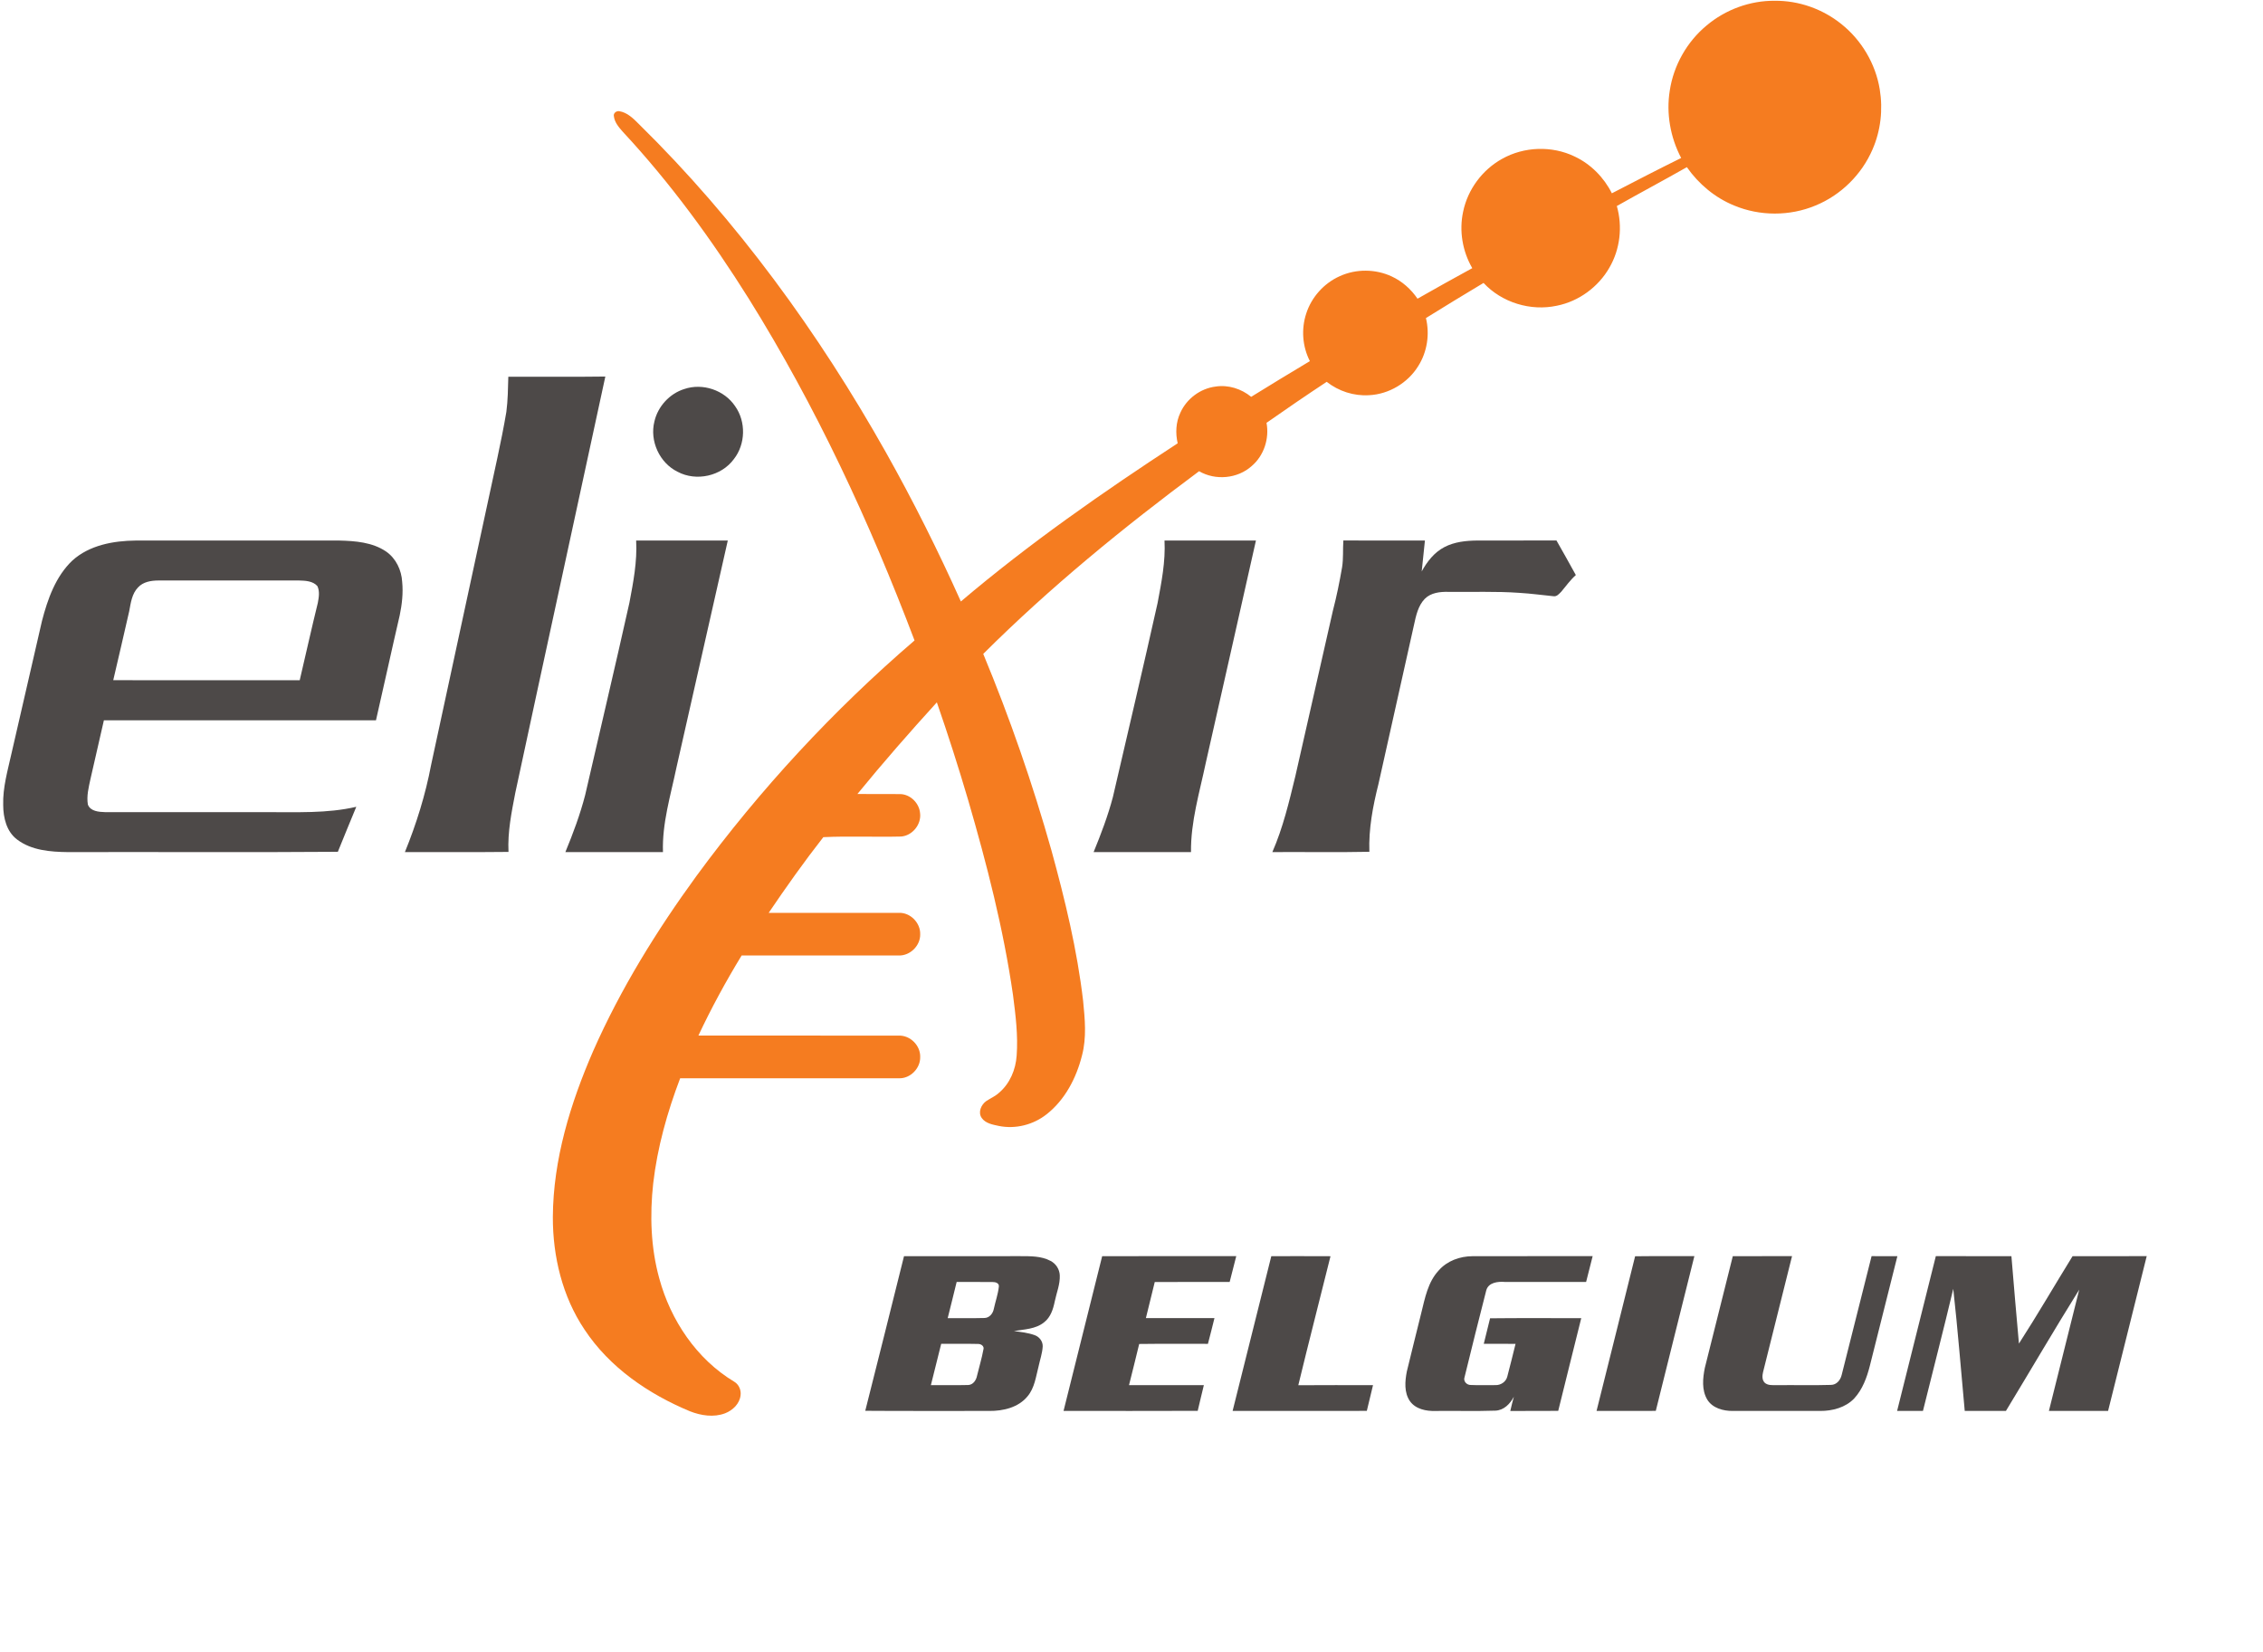 <?xml version="1.0" encoding="UTF-8" ?>
<!DOCTYPE svg PUBLIC "-//W3C//DTD SVG 1.1//EN" "http://www.w3.org/Graphics/SVG/1.1/DTD/svg11.dtd">
<svg width="1400pt" height="1022pt" viewBox="0 0 1400 1022" version="1.1" xmlns="http://www.w3.org/2000/svg">
<g id="#f57c20ff">
<path fill="#f57c20" opacity="1.00" d=" M 1055.78 15.77 C 1067.46 5.92 1082.70 0.32 1098.00 0.48 C 1112.81 0.33 1127.59 5.56 1139.11 14.84 C 1151.63 24.78 1160.31 39.46 1162.90 55.24 C 1164.96 67.72 1163.52 80.81 1158.44 92.42 C 1151.76 108.00 1138.79 120.77 1123.10 127.17 C 1107.21 133.79 1088.72 133.77 1072.84 127.15 C 1061.02 122.33 1050.86 113.85 1043.58 103.41 C 1029.21 111.58 1014.62 119.33 1000.24 127.46 C 1003.88 140.09 1002.30 154.18 995.66 165.56 C 988.82 177.54 976.72 186.43 963.16 189.13 C 946.94 192.64 929.12 187.20 917.79 175.04 C 905.84 182.17 893.98 189.43 882.15 196.76 C 884.59 206.76 882.93 217.70 877.42 226.42 C 870.97 236.91 859.22 243.92 846.90 244.49 C 837.54 245.08 828.11 242.00 820.76 236.21 C 808.23 244.48 795.83 252.95 783.53 261.57 C 785.35 271.31 781.96 281.88 774.34 288.33 C 765.61 296.17 751.91 297.40 741.82 291.51 C 694.99 326.30 649.63 363.31 608.28 404.53 C 624.74 444.17 638.83 484.81 650.48 526.12 C 658.88 556.70 666.38 587.65 670.07 619.20 C 671.17 630.37 672.30 641.86 669.40 652.87 C 665.92 666.79 658.91 680.40 647.44 689.37 C 639.23 695.87 628.21 698.64 617.93 696.56 C 614.13 695.74 609.70 695.01 607.31 691.59 C 604.90 688.10 606.99 683.40 610.14 681.17 C 612.77 679.43 615.74 678.17 618.09 676.00 C 624.77 670.33 628.37 661.69 628.95 653.06 C 629.88 640.52 628.29 627.97 626.69 615.55 C 620.80 574.63 610.46 534.48 598.91 494.83 C 592.95 474.57 586.49 454.46 579.58 434.50 C 562.74 453.00 546.26 471.83 530.43 491.21 C 539.30 491.28 548.17 491.15 557.04 491.26 C 563.27 491.45 568.65 496.86 569.20 503.00 C 570.11 510.00 564.44 517.05 557.37 517.52 C 541.39 517.92 525.24 517.15 509.35 517.90 C 497.48 533.06 486.33 548.80 475.53 564.75 C 502.37 564.73 529.21 564.76 556.05 564.73 C 563.16 564.43 569.50 570.90 569.28 577.98 C 569.41 585.04 563.05 591.32 556.00 591.11 C 523.61 591.10 491.22 591.15 458.83 591.08 C 449.05 607.11 440.06 623.64 432.07 640.64 C 473.38 640.68 514.69 640.63 556.01 640.67 C 563.14 640.44 569.52 646.84 569.28 653.97 C 569.40 660.98 563.12 667.34 556.06 667.07 C 510.96 667.06 465.87 667.07 420.78 667.06 C 412.82 688.00 406.69 709.74 404.11 732.04 C 401.94 751.68 402.57 771.84 407.88 790.96 C 414.92 816.83 431.00 840.85 454.22 854.78 C 457.04 856.45 458.57 859.85 458.16 863.09 C 457.66 868.36 453.31 872.50 448.57 874.33 C 441.53 877.00 433.63 875.76 426.79 873.06 C 401.14 862.39 377.03 845.93 361.56 822.45 C 347.91 802.09 341.98 777.35 342.02 753.03 C 342.19 717.32 352.88 682.58 367.01 650.10 C 383.98 611.67 406.21 575.76 430.91 541.85 C 470.14 488.40 515.48 439.41 565.78 396.21 C 538.01 322.89 504.77 251.39 463.24 184.80 C 440.33 148.25 414.78 113.21 385.36 81.60 C 382.91 78.82 380.23 75.77 379.78 71.95 C 379.31 70.02 381.30 68.51 383.08 68.78 C 388.07 69.56 391.83 73.32 395.25 76.76 C 455.96 136.38 506.44 205.88 548.11 279.93 C 564.97 309.92 580.37 340.72 594.44 372.10 C 636.68 336.25 682.23 304.51 728.57 274.24 C 727.10 267.96 727.45 261.17 730.24 255.30 C 734.11 246.67 742.60 240.33 751.99 239.15 C 759.81 237.92 767.95 240.50 774.03 245.50 C 786.08 238.04 798.19 230.68 810.35 223.41 C 805.73 214.41 804.92 203.59 808.09 193.99 C 811.35 183.82 819.10 175.19 828.86 170.85 C 838.92 166.25 850.97 166.34 860.98 171.02 C 867.45 174.01 872.95 178.91 876.94 184.79 C 888.19 178.42 899.45 172.05 910.82 165.89 C 904.74 155.44 902.60 142.77 905.17 130.93 C 907.99 117.25 917.03 105.03 929.25 98.28 C 942.81 90.64 960.08 90.04 974.11 96.80 C 984.10 101.48 992.25 109.74 997.18 119.58 C 1011.42 112.21 1025.66 104.82 1040.05 97.73 C 1033.37 85.03 1030.71 70.23 1033.00 56.03 C 1035.37 40.44 1043.63 25.83 1055.78 15.77 Z" />
</g>
<g id="#4d4948ff">
<path fill="#4d4948" opacity="1.00" d=" M 314.47 233.07 C 334.47 232.99 354.49 233.23 374.49 232.95 C 356.01 318.81 337.21 404.60 318.79 490.47 C 316.46 502.52 313.98 514.69 314.58 527.03 C 293.22 527.28 271.85 527.06 250.49 527.14 C 257.60 509.70 263.22 491.64 266.72 473.13 C 278.32 419.38 289.91 365.63 301.52 311.89 C 305.52 292.88 310.01 273.96 313.26 254.80 C 314.20 247.60 314.27 240.32 314.47 233.07 Z" />
<path fill="#4d4948" opacity="1.00" d=" M 423.36 240.66 C 434.67 236.82 448.09 241.32 454.75 251.25 C 461.60 260.83 461.29 274.78 453.99 284.04 C 446.27 294.59 430.71 298.01 419.21 291.87 C 408.01 286.39 401.81 272.81 404.85 260.74 C 406.98 251.43 414.23 243.51 423.36 240.66 Z" />
<path fill="#4d4948" opacity="1.00" d=" M 44.79 346.75 C 55.37 337.20 70.20 334.55 84.02 334.40 C 125.97 334.36 167.93 334.36 209.89 334.40 C 219.81 334.65 230.44 335.45 238.88 341.21 C 244.97 345.44 248.40 352.69 248.81 360.00 C 249.49 366.88 248.69 373.85 247.30 380.60 C 242.27 402.23 237.58 423.95 232.60 445.60 C 176.49 445.61 120.38 445.57 64.27 445.62 C 61.52 457.73 58.76 469.85 55.96 481.95 C 54.86 487.12 53.46 492.49 54.37 497.78 C 56.00 501.95 61.15 502.30 64.99 502.42 C 98.31 502.47 131.63 502.43 164.96 502.44 C 183.47 502.32 202.24 503.36 220.42 499.12 C 216.64 508.40 212.71 517.63 209.01 526.96 C 153.36 527.39 97.68 527.00 42.02 527.15 C 31.22 527.01 19.49 526.14 10.58 519.37 C 4.04 514.48 2.00 505.84 1.98 498.07 C 1.65 487.14 4.80 476.59 7.13 466.04 C 13.41 438.74 19.67 411.44 25.97 384.15 C 29.48 370.62 34.41 356.60 44.79 346.75 M 85.39 363.41 C 81.60 367.31 80.91 372.95 79.95 378.05 C 76.74 392.32 73.36 406.55 70.06 420.80 C 108.51 420.81 146.96 420.78 185.42 420.82 C 189.18 404.88 192.70 388.88 196.62 372.97 C 197.25 369.57 197.90 365.83 196.35 362.58 C 193.56 359.42 188.94 359.22 185.02 359.12 C 156.00 359.13 126.99 359.12 97.98 359.12 C 93.51 359.14 88.55 359.93 85.39 363.41 Z" />
<path fill="#4d4948" opacity="1.00" d=" M 393.55 334.39 C 412.45 334.37 431.35 334.37 450.25 334.38 C 439.67 381.22 429.07 428.04 418.48 474.87 C 414.89 492.12 409.55 509.33 410.14 527.13 C 390.02 527.14 369.89 527.14 349.77 527.13 C 354.52 515.64 358.88 503.95 362.00 491.90 C 371.11 452.22 380.54 412.59 389.39 372.85 C 391.79 360.16 394.27 347.36 393.55 334.39 Z" />
<path fill="#4d4948" opacity="1.00" d=" M 720.42 334.38 C 739.27 334.39 758.13 334.35 776.98 334.40 C 766.71 380.27 756.28 426.11 745.95 471.97 C 742.11 490.19 736.59 508.35 736.81 527.14 C 716.73 527.14 696.64 527.14 676.56 527.14 C 681.13 516.03 685.40 504.74 688.48 493.12 C 697.75 453.11 707.20 413.14 716.14 373.05 C 718.53 360.29 721.11 347.44 720.42 334.38 Z" />
<path fill="#4d4948" opacity="1.00" d=" M 831.06 334.37 C 847.88 334.40 864.70 334.34 881.52 334.40 C 880.87 340.76 880.18 347.13 879.54 353.50 C 882.86 347.44 887.32 341.70 893.57 338.46 C 899.82 335.18 907.01 334.46 913.97 334.39 C 930.27 334.34 946.58 334.44 962.89 334.34 C 967.01 341.41 970.88 348.62 974.89 355.76 C 971.48 358.80 968.83 362.52 965.92 366.00 C 964.59 367.33 963.13 369.22 961.02 368.84 C 954.01 368.15 947.03 367.18 940.00 366.77 C 925.36 365.72 910.67 366.34 896.01 366.15 C 890.91 366.03 885.21 366.65 881.44 370.46 C 877.27 374.77 876.01 380.88 874.78 386.53 C 867.44 419.38 860.15 452.23 852.77 485.06 C 849.33 498.75 846.65 512.78 847.16 526.96 C 827.16 527.38 807.14 527.01 787.14 527.14 C 793.73 512.07 797.52 496.02 801.38 480.10 C 809.08 446.03 816.85 411.97 824.57 377.90 C 826.89 368.98 828.73 359.95 830.29 350.88 C 831.14 345.41 830.69 339.87 831.06 334.37 Z" />
<path fill="#4d4948" opacity="1.00" d=" M 559.26 777.14 C 583.18 777.08 607.11 777.14 631.04 777.11 C 637.39 777.13 644.18 776.96 649.95 780.06 C 653.24 781.76 655.47 785.22 655.63 788.93 C 655.88 794.48 653.64 799.71 652.53 805.07 C 651.56 809.84 649.98 814.89 645.97 818.00 C 640.72 822.31 633.62 822.34 627.26 823.47 C 631.55 824.01 635.91 824.49 640.01 825.95 C 642.95 826.94 645.17 829.79 645.07 832.96 C 644.84 837.19 643.38 841.23 642.50 845.37 C 640.85 851.67 640.08 858.59 635.73 863.77 C 630.08 870.74 620.62 872.95 612.03 872.87 C 586.45 872.81 560.87 872.98 535.29 872.78 C 543.42 840.93 551.26 809.01 559.26 777.14 M 591.83 793.09 C 589.96 800.54 588.21 808.02 586.29 815.46 C 593.85 815.39 601.42 815.59 608.98 815.37 C 612.07 815.34 614.28 812.61 614.81 809.77 C 615.81 805.16 617.43 800.65 617.94 795.96 C 618.26 793.79 615.78 793.06 614.11 793.12 C 606.68 793.02 599.25 793.12 591.83 793.09 M 582.27 831.34 C 580.14 839.86 578.01 848.38 575.89 856.91 C 583.60 856.84 591.31 857.02 599.01 856.83 C 602.02 856.68 603.94 853.82 604.44 851.10 C 605.72 845.73 607.37 840.43 608.36 835.00 C 609.13 832.78 606.88 831.32 604.93 831.42 C 597.38 831.23 589.82 831.42 582.27 831.34 Z" />
<path fill="#4d4948" opacity="1.00" d=" M 681.86 777.12 C 709.51 777.09 737.16 777.15 764.81 777.09 C 763.48 782.42 762.13 787.75 760.73 793.07 C 745.28 793.11 729.84 793.05 714.39 793.10 C 712.61 800.56 710.72 807.99 708.90 815.44 C 723.04 815.48 737.18 815.46 751.32 815.45 C 750.03 820.76 748.66 826.06 747.28 831.36 C 733.11 831.39 718.93 831.25 704.76 831.44 C 702.79 839.96 700.51 848.40 698.46 856.91 C 713.89 856.92 729.33 856.87 744.76 856.93 C 743.55 862.24 742.12 867.49 740.96 872.81 C 713.29 872.94 685.62 872.84 657.96 872.85 C 665.89 840.94 673.92 809.04 681.86 777.12 Z" />
<path fill="#4d4948" opacity="1.00" d=" M 786.49 777.12 C 798.70 777.13 810.90 777.07 823.11 777.15 C 816.51 803.76 809.63 830.31 803.19 856.96 C 818.60 856.84 834.00 856.92 849.41 856.92 C 848.20 862.24 846.80 867.51 845.58 872.83 C 817.91 872.92 790.23 872.84 762.55 872.87 C 770.56 840.96 778.51 809.04 786.49 777.12 Z" />
<path fill="#4d4948" opacity="1.00" d=" M 890.04 785.97 C 895.22 780.02 903.18 777.16 910.95 777.14 C 935.73 777.07 960.51 777.14 985.29 777.11 C 983.97 782.44 982.59 787.76 981.24 793.09 C 964.49 793.07 947.74 793.11 930.99 793.07 C 926.66 792.71 920.76 793.34 919.45 798.36 C 914.86 816.19 910.43 834.08 906.05 851.96 C 905.10 854.47 907.39 856.86 909.87 856.81 C 914.92 857.03 919.99 856.88 925.05 856.89 C 928.34 857.04 931.65 854.93 932.47 851.65 C 934.28 844.91 935.90 838.12 937.59 831.36 C 931.03 831.34 924.48 831.36 917.93 831.35 C 919.16 826.06 920.61 820.84 921.83 815.56 C 940.63 815.33 959.44 815.53 978.24 815.46 C 973.57 834.60 968.63 853.67 963.99 872.82 C 954.10 872.93 944.22 872.82 934.34 872.88 C 935.02 869.91 935.74 866.97 936.56 864.04 C 934.23 868.47 930.39 872.50 925.07 872.69 C 912.73 873.11 900.37 872.73 888.03 872.88 C 882.29 873.07 875.76 871.76 872.24 866.80 C 868.57 861.46 869.16 854.51 870.33 848.47 C 873.24 836.37 876.30 824.32 879.27 812.24 C 881.55 803.07 883.36 793.14 890.04 785.97 Z" />
<path fill="#4d4948" opacity="1.00" d=" M 1011.56 777.18 C 1023.78 777.02 1036.00 777.17 1048.22 777.11 C 1040.30 809.02 1032.24 840.90 1024.35 872.83 C 1012.13 872.91 999.91 872.85 987.70 872.86 C 995.63 840.96 1003.70 809.10 1011.56 777.18 Z" />
<path fill="#4d4948" opacity="1.00" d=" M 1071.99 777.14 C 1084.20 777.07 1096.42 777.15 1108.64 777.10 C 1102.70 801.00 1096.70 824.88 1090.73 848.77 C 1090.21 850.94 1089.99 853.58 1091.66 855.34 C 1093.61 857.21 1096.50 856.86 1098.99 856.93 C 1110.23 856.77 1121.49 857.12 1132.72 856.76 C 1136.23 856.73 1138.61 853.75 1139.35 850.58 C 1145.60 826.11 1151.62 801.58 1157.85 777.11 C 1163.17 777.12 1168.49 777.09 1173.81 777.13 C 1168.12 799.75 1162.47 822.39 1156.76 845.01 C 1154.92 852.22 1152.26 859.53 1147.14 865.10 C 1141.75 870.79 1133.63 872.92 1126.00 872.87 C 1108.00 872.86 1090.01 872.87 1072.01 872.87 C 1066.11 872.93 1059.46 871.17 1056.19 865.85 C 1052.68 859.96 1053.39 852.64 1054.69 846.22 C 1060.41 823.18 1066.28 800.18 1071.99 777.14 Z" />
<path fill="#4d4948" opacity="1.00" d=" M 1197.60 777.10 C 1213.18 777.14 1228.77 777.09 1244.36 777.13 C 1245.85 795.15 1247.38 813.18 1249.01 831.20 C 1260.46 813.45 1271.08 795.11 1282.19 777.12 C 1297.48 777.10 1312.77 777.12 1328.06 777.11 C 1320.14 809.04 1312.12 840.94 1304.16 872.86 C 1291.95 872.87 1279.75 872.85 1267.55 872.87 C 1273.79 847.85 1280.04 822.83 1286.31 797.82 C 1270.84 822.60 1256.13 847.88 1240.96 872.86 C 1232.47 872.86 1223.97 872.89 1215.48 872.84 C 1213.13 847.67 1211.18 822.44 1208.38 797.33 C 1202.39 822.57 1195.86 847.68 1189.63 872.86 C 1184.29 872.87 1178.96 872.86 1173.64 872.87 C 1181.67 840.95 1189.59 809.02 1197.60 777.10 Z" />
</g>
</svg>
